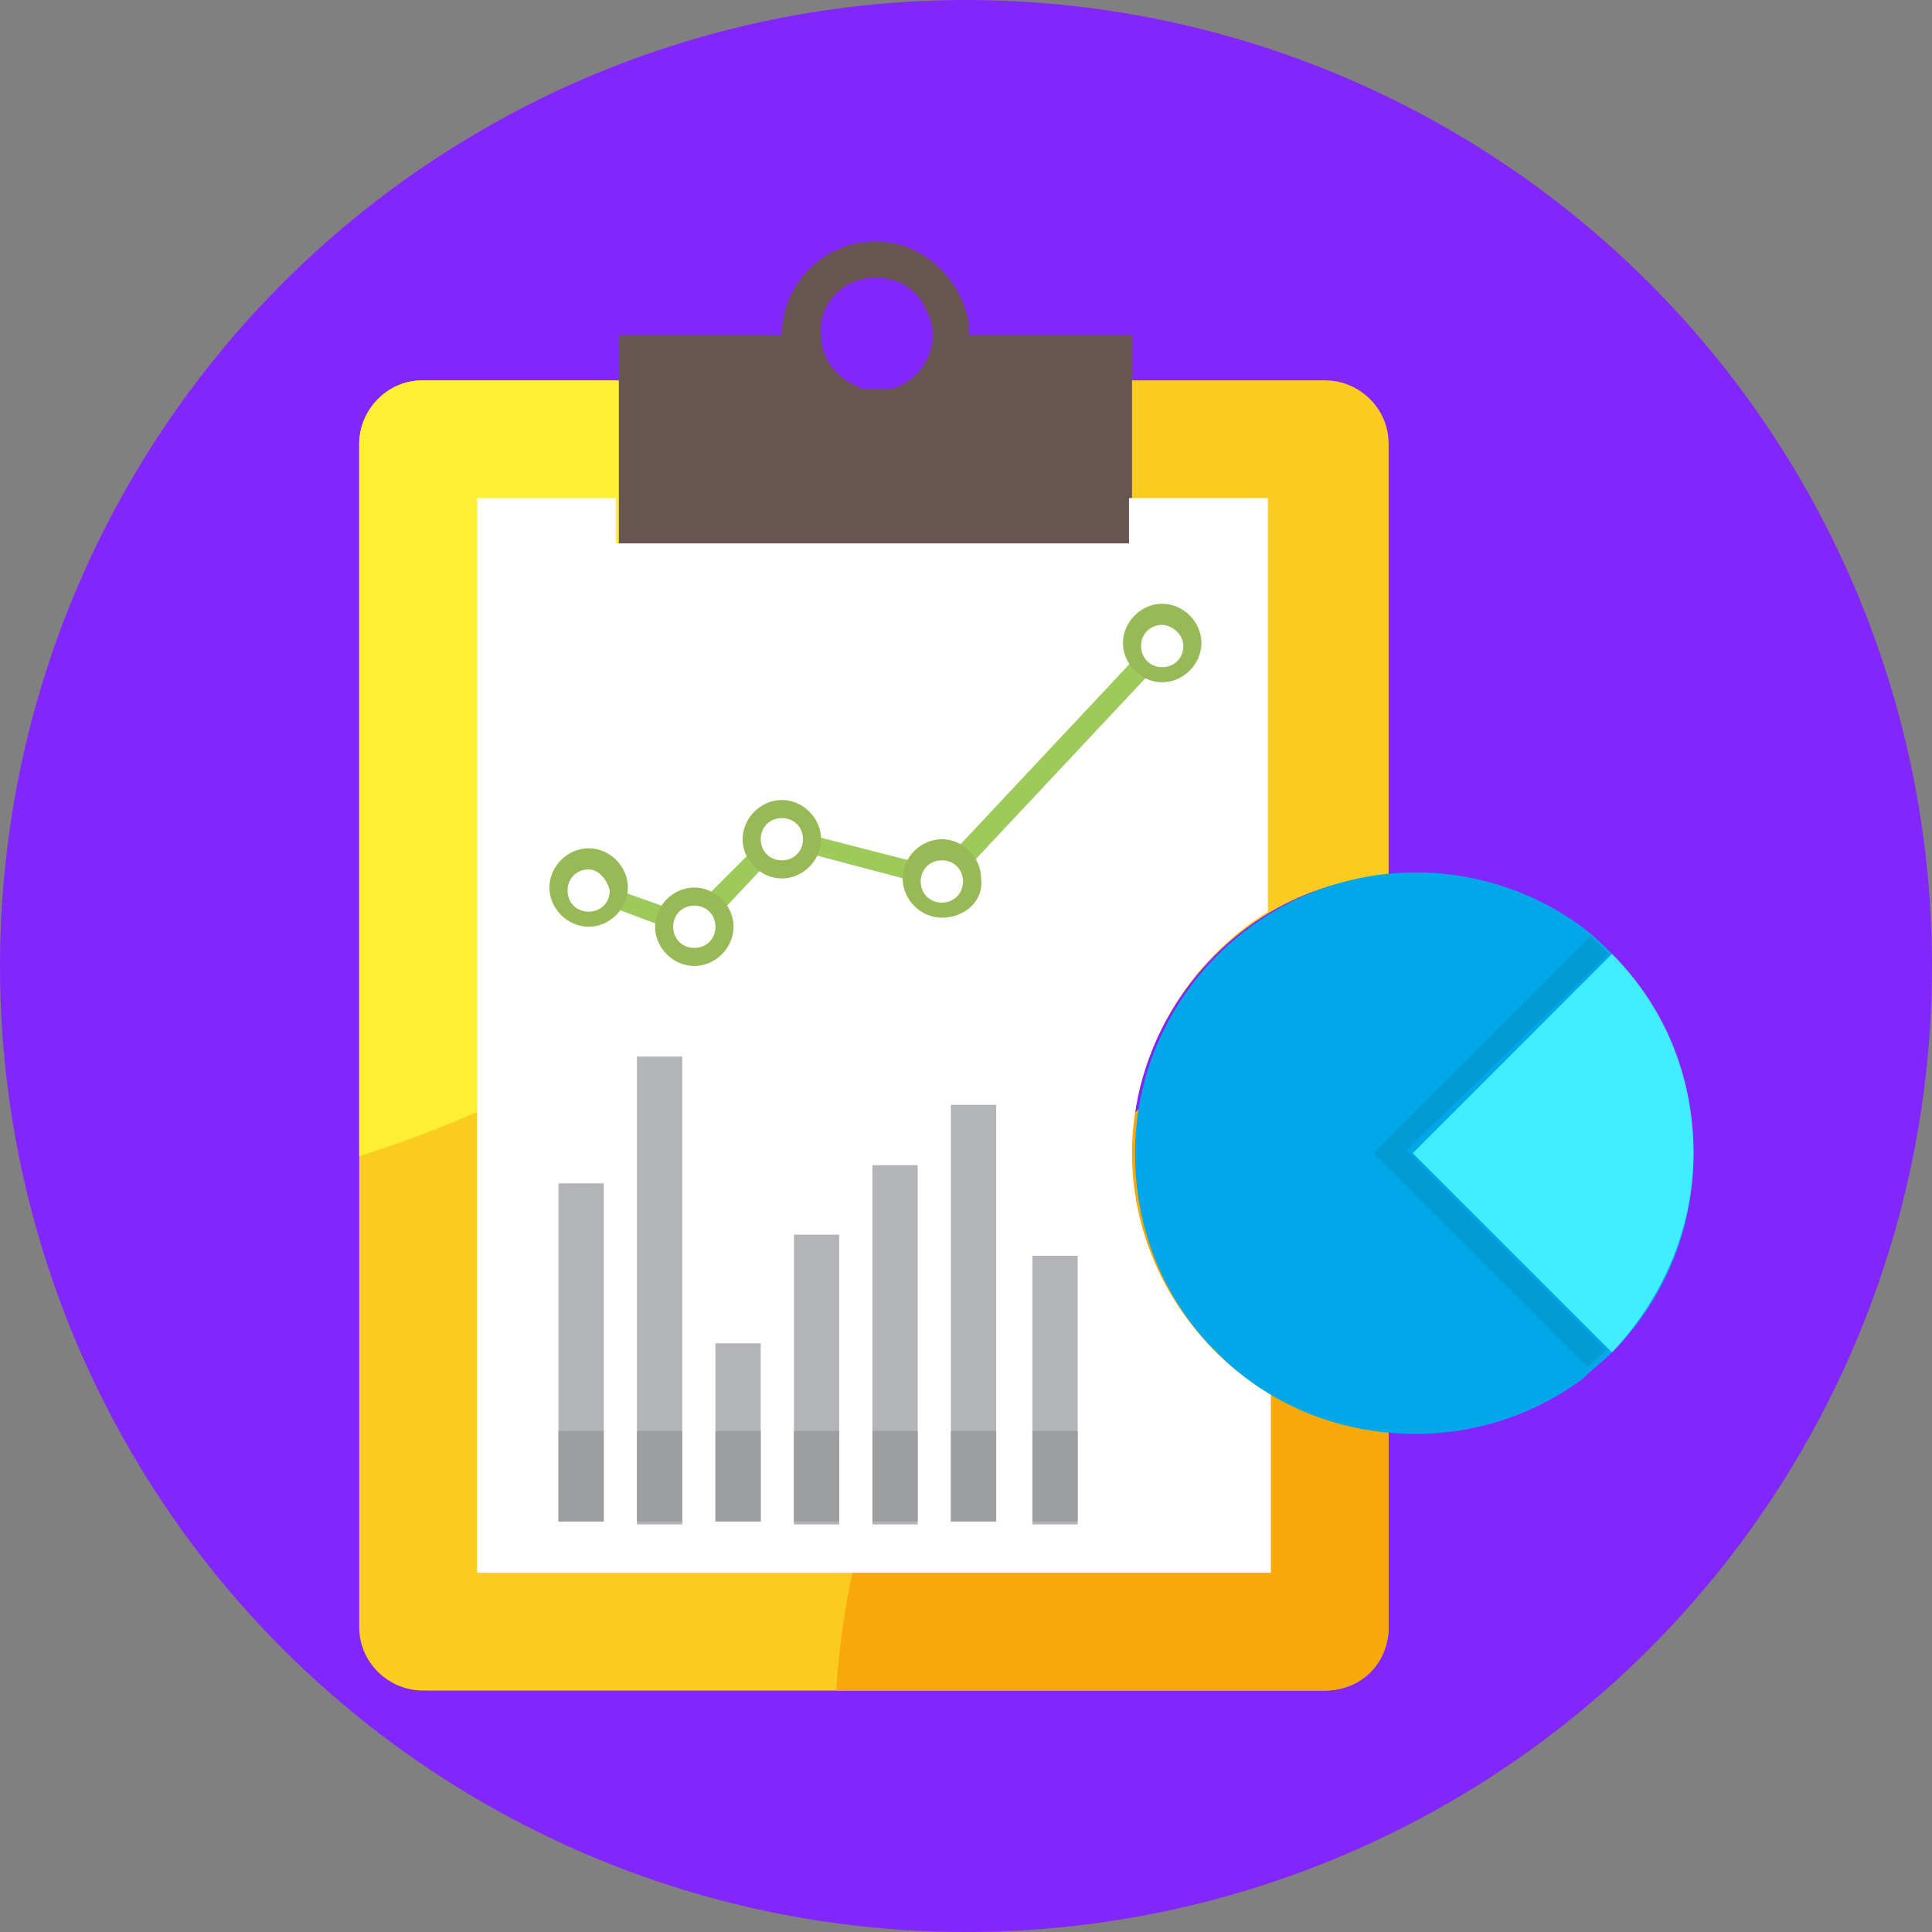 <svg xmlns="http://www.w3.org/2000/svg" xmlns:xlink="http://www.w3.org/1999/xlink" id="Layer_1" style="max-width: 100%; max-height: 320px;" version="1.1" viewBox="0 0 64 64" xml:space="preserve"><rect x="0" y="0" width="64" height="64" fill="#808080" stroke="none"/><style type="text/css">
	.st0{fill:#62BEE7;}
	.st1{fill:#474E5E;}
	.st2{fill:#F3EEE4;}
	.st3{fill:#FFFFFF;}
	.st4{fill:#E8DCCA;}
	.st5{opacity:0.1;fill:#231F20;}
	.st6{fill:#506268;}
	.st7{fill:#EB5151;}
	.st8{fill:#C64444;}
	.st9{fill:#9CCB5B;}
	.st10{fill:#404A4C;}
	.st11{fill:#676767;}
	.st12{fill:#E0E1E5;}
	.st13{fill:#9D9EA0;}
	.st14{fill:#B3B4B7;}
	.st15{opacity:0.1;}
	.st16{fill:#231F20;}
	.st17{fill:#FACC20;}
	.st18{fill:#FDEF34;}
	.st19{fill:#F7A90B;}
	.st20{fill:#20B8EA;}
	.st21{fill:#00A8EA;}
	.st22{fill:#33D3F4;}
	.st23{opacity:0.25;fill:#FFFFFF;}
	.st24{fill:#CACBCE;}
	.st25{fill:#2E3545;}
	.st26{fill:#8DAF4A;}
	.st27{fill:#F9C2AF;}
	.st28{fill:#AFDDF4;}
	.st29{fill:#677177;}
	.st30{fill:#FFEDB3;}
	.st31{fill:#695652;}
	.st32{fill:#30A7BF;}
	.st33{fill:#4D5556;}
	.st34{opacity:0.35;}
	.st35{fill:#FFCB04;}
	.st36{fill:#99E9FA;}
	.st37{opacity:0.2;}
	.st38{opacity:3.000000e-02;}
	.st39{fill:#9ECA5B;}
	.st40{fill:#98BA56;}
	.st41{fill:#40EEFF;}
	.st42{fill:#FF6A52;}
	.st43{opacity:0.1;fill:#FFFFFF;}
	.st44{opacity:0.4;}
	.st45{fill:#57606D;}
	.st46{fill:#BACA5B;}
	.st47{opacity:0.25;}
	.st48{opacity:5.000000e-02;fill:#231F20;}
	.st49{opacity:0.2;fill:#FFFFFF;}
	.st50{opacity:0.3;}
	.st51{fill:#FFD82F;}
	.st52{fill:#F4C121;}
	.st53{fill:#EF9D0A;}
	.st54{fill:#F9E532;}
	.st55{fill:#F4C01E;}
	.st56{fill:#FFE14D;}
	.st57{fill:#B7C156;}
	.st58{fill:#DBA92C;}
	.st59{fill:#363D4D;}
	.st60{fill:#3F4656;}
	.st61{fill:#463E33;}
	.st62{fill:none;}
	.st63{opacity:4.000000e-02;}
	.st64{fill:#4DB6AC;}
	.st65{fill:#CADE49;}
	.st66{fill:#9FD343;}
	.st67{fill:#AAD643;}
	.st68{fill:#82C736;}
	.st69{opacity:0.3;fill:#FFFFFF;}
	.st70{fill:#FFD640;}
	.st71{opacity:0.5;}
	.st72{opacity:0.6;}
</style><g><circle class="st7" cx="32" cy="32" r="32" style="fill: rgb(131, 38, 252);"></circle><g><g><path class="st17" d="M37.5,38.2c0,3.4,1.9,6.4,4.6,8c1.2,0.7,2.5,1.1,3.9,1.2v6.5c0,1.1-0.9,2.1-2.1,2.1H14     c-1.1,0-2.1-0.9-2.1-2.1V14.7c0-1.1,0.9-2.1,2.1-2.1h6.4v5.4h17v-5.4h6.5c1.1,0,2.1,0.9,2.1,2.1V29c-1.4,0.1-2.7,0.5-3.9,1.2     C39.4,31.8,37.5,34.8,37.5,38.2z"></path></g><path class="st18" d="M35.6,16.5c-4.2,10.4-12.9,18.4-23.7,21.8V14.7c0-1.1,0.9-2.1,2.1-2.1h7.2v3.9H35.6z"></path><path class="st19" d="M46,32.2v21.7c0,1.2-0.9,2.1-2.1,2.1H27.7C28.4,44.9,35.9,35.6,46,32.2z"></path><g><path class="st31" d="M32.1,11.1c0-0.3,0-0.5-0.1-0.8C31.6,9,30.4,8,29,8c-1.7,0-3.1,1.4-3.1,3.1h-5.4v7h17v-7H32.1z M29,9.2     c0.8,0,1.4,0.4,1.7,1.1c0.1,0.2,0.2,0.5,0.2,0.8c0,0.9-0.7,1.7-1.5,1.8c-0.1,0-0.2,0-0.3,0c-0.1,0-0.2,0-0.3,0     c-0.1,0-0.2,0-0.4-0.1c-0.7-0.3-1.2-0.9-1.2-1.7C27.1,10.1,27.9,9.2,29,9.2z"></path></g><g><path class="st3" d="M37.5,38.2c0,3.4,1.9,6.4,4.6,8v5.9H15.8V16.5h4.6v1.5h17v-1.5h4.6v13.7C39.4,31.8,37.5,34.8,37.5,38.2z"></path></g><path class="st21" d="M56.1,38.2c0,2.6-1,4.9-2.7,6.6h0c-0.3,0.3-0.7,0.6-1,0.9c-1.5,1.1-3.4,1.8-5.5,1.8c-2.6,0-4.9-1-6.6-2.7    c-1.7-1.7-2.7-4-2.7-6.6c0-5.1,4.2-9.3,9.3-9.3c2.1,0,4,0.7,5.5,1.8c0.4,0.3,0.7,0.6,1,0.9C55,33.3,56.1,35.6,56.1,38.2z"></path><g><rect class="st14" height="11.2" width="1.5" x="18.5" y="39.2"></rect><rect class="st14" height="15.5" width="1.5" x="21.1" y="35"></rect><rect class="st14" height="5.9" width="1.5" x="23.7" y="44.5"></rect><rect class="st14" height="9.6" width="1.5" x="26.3" y="40.9"></rect><rect class="st14" height="11.9" width="1.5" x="28.9" y="38.6"></rect><rect class="st14" height="13.8" width="1.5" x="31.5" y="36.6"></rect><rect class="st14" height="8.9" width="1.5" x="34.2" y="41.6"></rect></g><g><rect class="st13" height="3" width="1.5" x="18.5" y="47.4"></rect><rect class="st13" height="3" width="1.5" x="21.1" y="47.4"></rect><rect class="st13" height="3" width="1.5" x="23.7" y="47.4"></rect><rect class="st13" height="3" width="1.5" x="26.3" y="47.4"></rect><rect class="st13" height="3" width="1.5" x="28.9" y="47.4"></rect><rect class="st13" height="3" width="1.5" x="31.5" y="47.4"></rect><rect class="st13" height="3" width="1.5" x="34.2" y="47.4"></rect></g><g><g><g><path class="st39" d="M25,28.1l-1.6,1.6c0.2,0.1,0.4,0.3,0.5,0.5l1.5-1.6C25.2,28.5,25.1,28.4,25,28.1z"></path></g><g><path class="st39" d="M30.3,29.2C30.3,29.2,30.3,29.1,30.3,29.2c0-0.3,0.1-0.5,0.2-0.6l-3.5-0.9c0,0,0,0.1,0,0.1       c0,0.2-0.1,0.4-0.1,0.5L30.3,29.2z"></path></g><g><path class="st39" d="M37.6,21.8C37.6,21.9,37.6,21.9,37.6,21.8l-6,6.4c0.2,0.1,0.4,0.3,0.5,0.5l6-6.4c0,0,0,0,0-0.1       C37.9,22.2,37.8,22,37.6,21.8z"></path></g><g><path class="st39" d="M22,30.7c0-0.2,0.1-0.4,0.2-0.6l-1.7-0.6c0,0,0,0,0,0c0,0.2-0.1,0.4-0.2,0.6c0,0,0,0,0.1,0L22,30.7       C22,30.7,22,30.7,22,30.7z"></path></g></g><g><path class="st40" d="M19.5,30.7c-0.7,0-1.3-0.6-1.3-1.3c0-0.7,0.6-1.3,1.3-1.3c0.7,0,1.3,0.6,1.3,1.3      C20.8,30.1,20.2,30.7,19.5,30.7z M19.5,28.8c-0.4,0-0.7,0.3-0.7,0.7c0,0.4,0.3,0.7,0.7,0.7c0.4,0,0.7-0.3,0.7-0.7      C20.1,29.1,19.8,28.8,19.5,28.8z"></path></g><g><path class="st40" d="M23,32c-0.7,0-1.3-0.6-1.3-1.3c0-0.7,0.6-1.3,1.3-1.3s1.3,0.6,1.3,1.3C24.3,31.4,23.7,32,23,32z M23,30      c-0.4,0-0.7,0.3-0.7,0.7c0,0.4,0.3,0.7,0.7,0.7c0.4,0,0.7-0.3,0.7-0.7C23.7,30.3,23.4,30,23,30z"></path></g><g><path class="st40" d="M25.9,29.1c-0.7,0-1.3-0.6-1.3-1.3s0.6-1.3,1.3-1.3s1.3,0.6,1.3,1.3S26.6,29.1,25.9,29.1z M25.9,27.1      c-0.4,0-0.7,0.3-0.7,0.7s0.3,0.7,0.7,0.7c0.4,0,0.7-0.3,0.7-0.7S26.3,27.1,25.9,27.1z"></path></g><g><path class="st40" d="M31.2,30.4c-0.7,0-1.3-0.6-1.3-1.3c0-0.7,0.6-1.3,1.3-1.3c0.7,0,1.3,0.6,1.3,1.3      C32.6,29.8,32,30.4,31.2,30.4z M31.2,28.5c-0.4,0-0.7,0.3-0.7,0.7c0,0.4,0.3,0.7,0.7,0.7c0.4,0,0.7-0.3,0.7-0.7      C31.9,28.8,31.6,28.5,31.2,28.5z"></path></g><g><path class="st40" d="M38.5,22.6c-0.7,0-1.3-0.6-1.3-1.3c0-0.7,0.6-1.3,1.3-1.3s1.3,0.6,1.3,1.3C39.8,22,39.2,22.6,38.5,22.6z       M38.5,20.7c-0.4,0-0.7,0.3-0.7,0.7s0.3,0.7,0.7,0.7c0.4,0,0.7-0.3,0.7-0.7S38.8,20.7,38.5,20.7z"></path></g></g><path class="st41" d="M56.1,38.2c0-2.6-1-4.9-2.7-6.6l-6.6,6.6l6.6,6.6C55,43.1,56.1,40.8,56.1,38.2z"></path><g class="st15"><path class="st16" d="M53.6,44.4c-0.1,0.1-0.2,0.2-0.3,0.3h0C53.4,44.7,53.5,44.5,53.6,44.4L53.6,44.4z"></path><path class="st16" d="M53.3,31.6c-0.2-0.2-0.4-0.4-0.6-0.6l-7.2,7.2l7.1,7.1c0.2-0.2,0.4-0.4,0.6-0.6l-6.6-6.6L53.3,31.6     c0.1,0.1,0.2,0.2,0.3,0.4l0,0C53.6,31.9,53.5,31.8,53.3,31.6z"></path></g></g></g></svg>